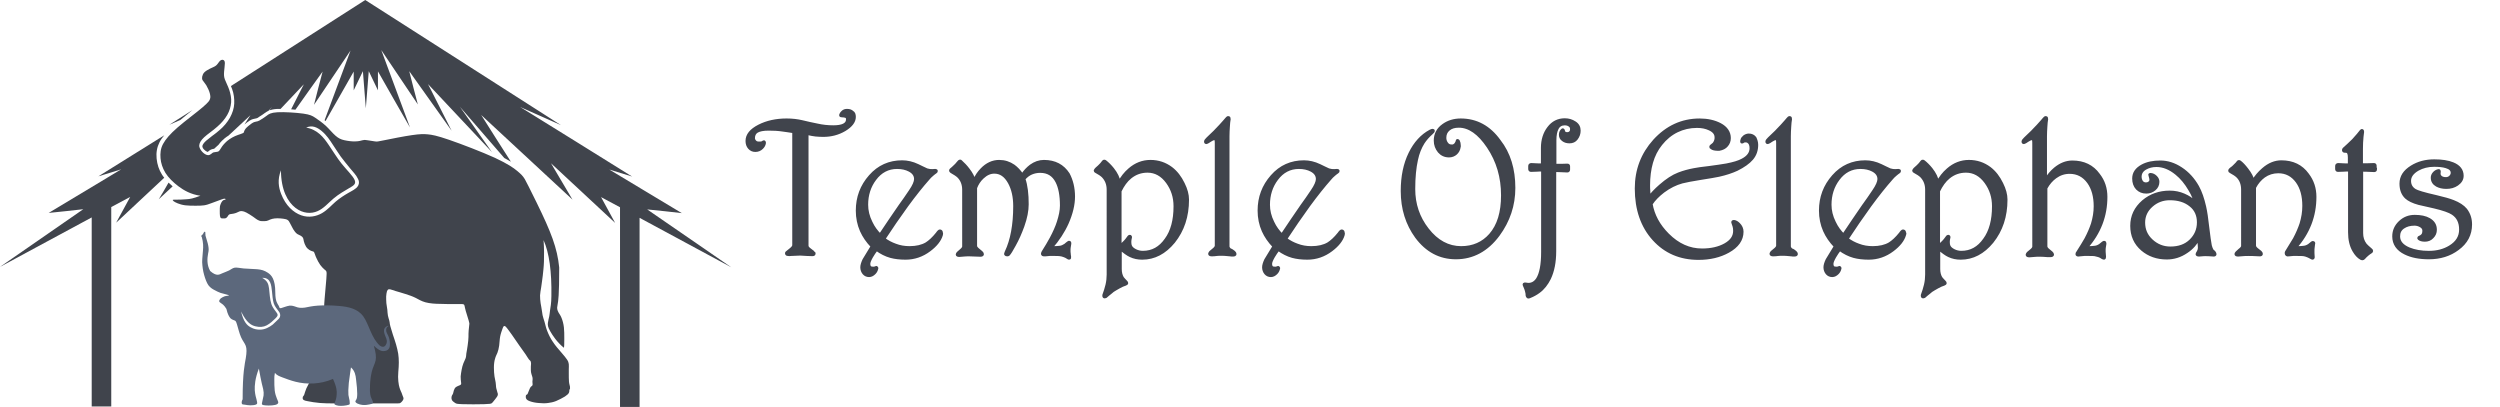 <?xml version="1.0" encoding="utf-8"?>
<!-- Generator: Adobe Illustrator 26.5.0, SVG Export Plug-In . SVG Version: 6.00 Build 0)  -->
<svg version="1.2" baseProfile="tiny" id="Texto" xmlns="http://www.w3.org/2000/svg" xmlns:xlink="http://www.w3.org/1999/xlink"
	 x="0px" y="0px" viewBox="0 0 1278.6 208.1" overflow="visible" xml:space="preserve">
<path fill="#40444C" d="M291.5,197.7c-0.1-0.7-0.4-1.3-0.5-2.5c-0.1-1.1-0.1-2.8-0.1-3.9s0-1.7,0-2.5s0.1-1.8,0-2.6
	s-0.3-1.4-0.9-2.3c-0.6-0.9-1.5-2-2.8-3.5s-3.1-3.5-4.4-5.5c-1.4-2-2.3-4-3-5.8s-0.9-3.2-1.3-4.5s-0.8-2.4-1-3.4
	c-0.2-0.9-0.2-1.7-0.4-2.6c-0.1-1-0.4-2.2-0.6-3.5s-0.3-2.7-0.3-4c0.1-1.3,0.3-2.6,0.6-4.3s0.5-3.9,0.8-5.9c0.2-2.1,0.5-4.1,0.6-7.1
	s0.1-7-0.2-11c2.9,6.5,4.2,16.1,4,28.6c0,3.7-0.5,6-0.7,7.4s-0.2,2.1-0.4,3c-0.2,1-0.6,2.3-0.7,3.4c-0.1,1.1,0,2.1,1.2,4.2
	c1.2,2.1,3.3,5.4,6.9,8.4c0.3,0.2,0.3-2.3,0.3-4.5s0-4.1-0.2-5.9s-0.7-3.6-1.2-4.8c-0.5-1.3-1.1-2-1.5-2.7s-0.6-1.3-0.7-1.8
	s-0.1-0.9,0.2-2.5c0.3-1.6,0.8-4.3,0.8-18.8c-1-10-4.1-18-11.6-33.3c-3.8-7.6-5-10.2-6-11.9c-1.1-1.8-2-2.6-3.9-4.2
	s-4.8-3.6-11.4-6.7c-6.6-3-17-7-23.4-9.2s-8.8-2.6-10.9-2.8c-2.1-0.2-4-0.2-8.1,0.4c-4.2,0.6-10.7,1.9-14.1,2.6
	c-3.4,0.7-3.8,0.8-4.9,0.6s-2.8-0.4-3.9-0.6c-1.1-0.2-1.5-0.2-2.3,0s-2,0.6-3.7,0.6c-1.7,0.1-3.9-0.2-5.7-0.6s-3-1-4.5-2.3
	s-3.2-3.4-5-5.1c-1.9-1.7-3.9-3.1-5.4-4.1s-2.6-1.6-6.1-2.1c-3.6-0.5-9.7-0.9-13.2-0.7s-4.5,1-5.4,1.7s-2,1.4-2.8,1.9
	s-1.2,0.8-1.9,1s-1.6,0.3-2.2,0.6s-0.9,0.5-1.9,1.3s-2.6,1.9-3,3.8c-0.3,0.6-2.5,1-4.5,1.9s-3.9,2.2-5.1,3.5c-1.3,1.3-2,2.5-2.5,3.3
	s-0.8,1.1-1.4,1.2s-1.4,0.2-1.9,0.3s-0.9,0.5-1.4,0.9c-0.5,0.3-1,0.7-1.8,0.5c-0.8-0.1-1.9-0.8-2.7-1.7s-1.6-2.1-1.5-3.3
	s0.8-2.5,2.5-4.1s4.5-3.4,6.7-5.4c2.2-1.9,3.9-3.9,5.1-6s1.8-4.2,2-6.4s-0.3-4.5-1-6.6c-0.7-2-1.7-3.8-2.2-5.2s-0.5-2.4-0.4-3.9
	c0.1-1.4,0.4-3.3,0.4-4.4s-0.4-1.4-0.7-1.6c-0.4-0.2-0.8-0.2-1.2,0c-0.4,0.2-0.8,0.5-1.1,1c-0.4,0.5-0.8,1.2-1.5,1.8s-1.9,1-3.1,1.6
	s-2.2,1.2-2.9,1.9c-0.7,0.7-0.9,1.5-1.1,2.2c-0.1,0.7-0.1,1.2,0.2,1.8c0.4,0.6,1.1,1.4,1.9,2.6c0.7,1.2,1.5,2.9,1.8,4.1
	s0.4,2.1,0.1,2.9c-0.2,0.8-0.7,1.6-3.7,4.2s-9,7-12.9,10.4c-3.9,3.4-6.1,6-7.4,8.4s-1.5,4.8-1.3,7.3s1,5,2.5,7.5
	c1.5,2.4,3.9,4.8,6.7,6.9s6.3,4.1,11.2,4.8c-3.7,1.4-5.3,1.7-7.2,1.8c-1.9,0.2-4,0.2-5.2,0.2s-1.6,0-1.7,0.1s0,0.4,0.4,0.7
	c0.4,0.3,1.1,0.7,2.1,1.1s2.3,0.8,3.9,1s3.5,0.2,5.2,0.2s3.1,0,4.4-0.2s2.4-0.6,4-1.2s3.4-1.3,4.6-1.7c1.1-0.4,1.5-0.5,1.8-0.5
	s0.5,0.1,0.6,0.2s-0.1,0.2-0.3,0.3c-0.2,0.1-0.6,0.2-0.9,0.3c-0.3,0.2-0.6,0.5-0.9,1s-0.6,1.2-0.8,2c-0.1,0.8-0.1,1.6-0.1,2.5
	s0,1.9,0.1,2.5s0.2,0.9,0.5,1.1c0.2,0.2,0.5,0.2,0.9,0.2c0.3,0,0.7,0,1.1,0c0.3-0.1,0.6-0.1,0.9-0.4c0.3-0.2,0.5-0.6,0.7-0.9
	s0.3-0.5,0.6-0.7s0.6-0.2,1.3-0.3s1.4-0.2,2.2-0.5s1.3-0.6,1.8-0.8s1-0.2,1.5-0.1s1.1,0.2,2,0.7s2.3,1.3,3.4,2.1
	c1.1,0.8,2.1,1.6,2.9,1.9c0.8,0.4,1.5,0.4,2.1,0.4s1.3,0,1.9-0.1s1.1-0.4,1.8-0.7c0.7-0.3,1.5-0.5,2.4-0.6s2-0.1,3,0s2,0.2,2.7,0.4
	s1.2,0.5,1.6,1.1c0.4,0.6,0.9,1.7,1.4,2.6c0.5,1,1,1.9,1.5,2.5c0.5,0.7,0.9,1.1,1.4,1.4c0.6,0.3,1.3,0.6,1.8,0.9s0.9,0.7,1.1,1.1
	c0.2,0.4,0.2,0.9,0.4,1.7c0.2,0.8,0.6,1.9,1.1,2.7s1.1,1.3,1.7,1.7c0.6,0.4,1.2,0.6,1.6,0.7s0.6,0.1,0.9,0.6s0.5,1.6,1.1,2.8
	c0.5,1.2,1.3,2.6,2,3.6s1.4,1.6,1.9,2.1s1,0.7,1.2,1.2s0.2,1.3,0,3.9c-0.2,2.6-0.6,7-0.9,10.3s-0.2,5.4-0.5,8s-0.9,5.8-1.2,8.3
	s-0.3,4.4-0.8,6.1c-0.5,1.7-1.4,3.4-2,5.2s-0.9,3.9-1.1,5.8c-0.2,2-0.2,3.8-0.3,5.1s-0.5,1.8-1.2,3s-1.6,2.8-2.2,4.1
	c-0.6,1.4-0.9,2.6-1.1,3.2s-0.6,0.8-0.7,1.1s-0.1,0.6-0.1,0.9c0.1,0.3,0.2,0.6,0.6,0.8s0.7,0.4,2.1,0.6c1.4,0.3,3.8,0.7,6.2,0.9
	s4.9,0.2,6.7,0.2s2.9-0.1,3.7-0.2c0.8-0.1,1.3-0.3,1.7-0.4c0.4-0.1,0.6-0.3,0.9-0.5s0.4-0.5,0.5-0.9s0.1-0.9-0.1-1.3s-0.4-1-1.1-2.6
	c0-1.2,0.3-3,0.5-4.3s0.4-2.2,0.6-3.4s0.4-2.7,0.7-4.4c0.4-1.6,0.9-3.4,1.7-5.2c0.8-1.7,1.8-3.4,2.4-4.6c0.6-1.1,1-1.7,1.2-2
	c0.2-0.4,0.4-0.5,0.6-0.5c0.2,0,0.4,0.1,0.5,0.3s0.1,0.4,0.3,1.1c0.2,0.6,0.5,1.6,0.9,2.5s0.6,1.7,0.8,2.3s0.2,1.2,0.2,1.7
	s0,1.1,0.4,2s1.2,2.3,1.6,3.3s0.6,1.7,0.7,2.7c0.1,1,0.1,2.4,0,3.6s-0.2,2.2-0.3,2.9s-0.2,1.1-0.5,1.6c-0.3,0.4-0.7,0.9-1.1,1.2
	c-0.4,0.4-0.7,0.7-0.8,1s-0.1,0.6-0.2,1c0,0.4-0.1,0.9-0.1,1.4c0,0.4,0.1,0.8,0.3,1.1s0.5,0.4,1.1,0.5s1.8,0.1,3.3,0.1s3.5,0,5.7,0
	s4.7,0,6.1,0s1.7,0,2.1-0.2c0.3-0.2,0.7-0.5,1-0.9s0.5-0.7,0.6-1s0.1-0.6,0-0.9s-0.2-0.6-0.4-1c-0.1-0.4-0.3-0.9-0.5-1.4
	s-0.5-1-0.7-1.6s-0.5-1.3-0.7-2.4s-0.4-2.6-0.4-4.2s0.2-3.4,0.3-5s0.1-3.1,0-4.6s-0.3-2.9-0.7-4.5s-0.8-3.2-1.4-4.9s-1.2-3.6-1.6-5
	c-0.4-1.4-0.7-2.2-0.8-2.9s-0.1-1.2-0.3-1.9s-0.5-1.5-0.7-2.5s-0.2-1.9-0.3-3s-0.4-2.2-0.5-3.4s-0.1-2.4-0.1-3.4
	c0.1-1.1,0.2-2,0.4-2.6s0.5-0.9,0.7-1s0.6-0.1,1.1,0s1.2,0.4,2.5,0.8s3.2,0.9,5,1.5c1.9,0.6,3.7,1.2,5.3,2s2.9,1.7,5.1,2.3
	s5.1,0.8,7.6,0.8c2.5,0.1,4.6,0.1,6.3,0.1s3.2,0,4,0s1.2,0,1.5,0.1s0.5,0.3,0.6,0.8c0.1,0.4,0.2,1.2,0.6,2.6s1.1,3.6,1.5,4.9
	s0.4,1.6,0.3,2.2c-0.1,0.7-0.2,1.8-0.3,2.9c-0.1,1.1-0.1,2.1-0.1,3.3s-0.2,2.6-0.4,4.2s-0.5,3.2-0.7,4.3c-0.1,1.1-0.1,1.7-0.4,2.5
	s-0.7,1.5-1.1,2.5s-0.7,2.2-0.9,3.3s-0.4,2.3-0.5,3.4c0,1.1,0.1,2.2,0.2,2.9c0.1,0.7,0.1,0.9,0,1.1c-0.1,0.2-0.2,0.3-0.6,0.5
	s-1.1,0.4-1.6,0.7s-0.9,0.6-1.1,1.1c-0.3,0.5-0.5,1.2-0.6,1.7s-0.2,0.9-0.4,1.2s-0.3,0.4-0.4,0.7c-0.1,0.3-0.2,0.6-0.2,1
	s0,0.8,0.3,1.3s1,1,1.6,1.4s1,0.5,3.8,0.6s8.1,0.1,11,0s3.5-0.2,3.9-0.5s0.6-0.6,1-1.1s1-1.2,1.4-1.8c0.4-0.5,0.6-0.9,0.7-1.3
	c0.1-0.4,0-0.8-0.2-1.3c-0.2-0.6-0.4-1.3-0.6-2.2s-0.1-1.9-0.3-2.9s-0.4-1.9-0.6-3.1c-0.2-1.3-0.3-2.9-0.3-4.6
	c0-1.6,0.2-3.3,0.6-4.5c0.3-1.2,0.8-2,1.2-3s0.7-2.3,0.9-3.7s0.2-3,0.5-4.6s0.9-3.1,1.2-4s0.5-1.2,0.7-1.3s0.4-0.1,0.6,0
	s0.4,0.3,1,1c0.5,0.7,1.4,1.8,2.5,3.4s2.5,3.7,3.8,5.5s2.4,3.3,3.2,4.5s1.3,2.1,1.7,2.6c0.4,0.5,0.8,0.7,0.9,1s0.2,0.7,0.2,1.2
	s-0.1,1-0.1,1.5s0,1.2,0,1.8s0.1,1.4,0.3,2c0.2,0.6,0.4,1.2,0.5,1.6s0.1,0.8,0.1,1.1c0,0.4-0.1,0.7-0.1,1.2s0.1,1,0.1,1.4
	s-0.1,0.6-0.4,0.8s-0.6,0.4-1,1.2s-0.8,2.1-1.1,2.7c-0.3,0.6-0.5,0.5-0.7,0.6s-0.3,0.6-0.3,0.9c0,0.4,0,0.8,0.3,1.2
	c0.2,0.4,0.7,0.8,1.8,1.2c1.1,0.4,2.8,0.8,4.5,0.9c1.7,0.2,3.4,0.2,4.8,0s2.6-0.4,4.1-1s3.3-1.6,4.5-2.3c1.2-0.8,1.7-1.3,2-1.8
	c0.3-0.6,0.3-1.1,0.3-1.7C291.6,199.1,291.6,198.4,291.5,197.7z M183.2,94.9c-0.6,1.1-1.4,1.6-2.3,2.2s-1.8,1-2.8,1.6
	c-2.1,1.2-4.4,2.7-6.4,4.4c-2.1,1.8-4.1,4.2-7,5.9c-2.9,1.7-6.8,2.5-10.7,1.1s-7.9-4.9-10.2-10.9c-1.3-3.3-2-7.3-0.1-12.1
	c0,10.1,3.5,16.2,7.4,19.2s8.1,3.1,11.3,1.7s5.4-4.1,8.1-6.4s5.9-4.1,8.1-5.4c2.3-1.3,3.6-2.1,2.8-4.1s-4.1-5.2-6.6-8.3
	s-4.2-6.1-6.7-9.7c-2.5-3.7-5.7-8-11.9-8.9l0.3,0.1c3.2-1.5,5.8-0.1,7.9,1.6c2.7,2.2,4.4,4.9,5.9,7.2c1.5,2.2,2.7,4.2,4,6
	c1.4,1.9,3,3.8,4.6,5.8s3.3,3.6,4.1,5.4C183.7,92.4,183.8,93.8,183.2,94.9z"/>
<path fill="#5C687C" d="M199.2,173.7c-0.3-1.5-0.9-2.5-1.3-3.3s-0.4-1.3-0.4-1.8s0.2-0.9,0.4-1.2s0.5-0.4,0.6-0.5s0.2-0.2,0.2-0.2
	s0-0.1-0.3-0.1c-3.3,1.4-1.8,4-0.8,6.6c0.2,0.7,0.4,1.3,0.1,2.4c-0.4,1.1-1.3,2.6-3.4,1.2c-4.4-3.9-5.6-11-8.5-15s-7.8-4.9-12.1-5.3
	c-4.3-0.4-8.1-0.4-11.1-0.2c-2.9,0.2-5,0.7-6.6,1c-1.6,0.2-2.6,0.2-3.8-0.1c-1.1-0.3-2.4-1-4-0.9c-1.6,0.2-3.6,1.1-4.5,1.3
	s-0.7-0.4-1.2-1.3s-1.7-2-1.7-6.7c0-6.9-2-8.9-3.8-10.1s-3.3-1.6-5.4-1.8c-2.1-0.2-4.9-0.2-7-0.4s-3.5-0.6-4.6-0.4
	c-1.1,0.2-1.8,0.9-2.8,1.4s-2.2,0.9-3.6,1.5s-2.8,1.7-6.1-1.2c-1.8-3.1-1.5-6.6-1.1-8.7s0.8-2.9-1.3-9.4c-0.1-1.1-0.1-1.6-0.1-1.8
	c-0.1-0.2-0.2-0.2-0.3-0.2s-0.2,0.1-0.4,0.3c-0.1,0.2-0.3,0.6-0.5,0.9s-0.5,0.5-0.7,0.7s-0.3,0.4,0.1,0.8c0.8,2.8,0.8,5,0.6,7
	c-0.1,2-0.4,3.8-0.4,5.9c0.1,2.1,0.4,4.4,1,6.5s1.3,4,2.2,5.3c1,1.3,2.2,2,3.2,2.5s1.8,1,3,1.4s2.9,0.7,3.7,1
	c0.8,0.2,0.6,0.4,0.3,0.4c-0.4,0.1-1,0.1-1.8,0.3c-0.7,0.2-1.5,0.7-2.1,1.1c-0.5,0.5-0.8,1-0.8,1.4s0.4,0.7,1,1.1
	c0.6,0.4,1.5,0.9,2.7,2.9c0.6,2.7,1.4,4,2.1,4.8c0.8,0.7,1.6,0.9,2.1,1.1c0.5,0.2,0.7,0.4,1.2,2s1.2,4.6,2.1,6.6s1.9,3,2.4,4.4
	s0.5,3.3,0,6.3s-1.6,7-1.6,21c-0.5,0.9-0.5,1.5-0.5,1.9c0.1,0.4,0.2,0.6,0.4,0.7c0.3,0.1,0.8,0.1,1.4,0.2s1.5,0.3,2.6,0.3
	c1.1,0,2.5-0.1,3.1-0.5c0.6-0.3,0.4-0.8,0.4-1.1c-0.1-0.4-0.1-0.6-0.3-1.4c-0.2-0.8-0.7-2.2-0.9-4.7c-0.1-2.4,0.1-5.9,2.1-11.1
	c1.3,7.4,1.9,9.2,2.2,10.5c0.3,1.4,0.3,2.2,0.2,3.3c-0.2,1.1-0.5,2.5-0.7,3.3s-0.2,1-0.1,1.2c0.1,0.2,0.2,0.2,0.8,0.4
	c0.6,0.1,1.5,0.2,2.6,0.2s2.4-0.1,3.3-0.3s1.5-0.6,1.6-1.1s-0.3-1.2-0.7-2.2s-0.9-2.4-1.1-4.1c-0.2-1.7-0.2-3.8-0.2-5.8
	c0-1,0-1.9,0.3-3.2c1,1.3,2.3,1.7,3.8,2.3c3.8,1.4,9,3.6,16.3,3.1c2.9-0.2,6.1-0.8,9.6-2.3c2,4.3,2,6.4,1.9,7.8
	c-0.1,1.9-0.4,2.6-0.6,3.3c-0.2,0.6-0.5,1.1-0.6,1.4c-0.1,0.3,0.1,0.5,0.4,0.7c0.4,0.2,1,0.4,1.7,0.5s1.7,0.1,2.7,0s2-0.3,2.6-0.5
	c0.5-0.2,0.5-0.4,0.5-0.7s0-0.7-0.1-1.4s-0.4-1.6-0.6-2.9c-0.1-1.3-0.1-3,0.2-6.2c0.4-3.2,1.1-8,1.1-7.9c2,1.8,2.4,4,2.6,6.1
	c0.4,3,0.6,5.7,0.6,7.4s-0.2,2.4-0.4,2.8s-0.4,0.6-0.5,0.9c-0.1,0.3-0.1,0.7,1,1.3c1.8,0.8,3.3,0.8,4.5,0.7s2.1-0.4,2.6-0.5
	s0.8-0.3,0.8-0.6c0.1-0.3,0-0.8-0.4-1.6s-1-1.8-1.1-4.4s0.2-6.9,0.9-9.7s1.6-4.1,2-5.9s0.1-4.1-0.9-7.6c3,2.9,4.5,2.9,5.7,2.7
	c1.1-0.2,1.9-0.7,2.3-1.8C199.5,177,199.5,175.1,199.2,173.7z M143.2,162c-0.3,0.9-0.9,1.3-1.5,1.9c-0.6,0.6-1.3,1.3-2.2,2.1
	c-1.8,1.4-4.1,2.6-6.5,2.6c-1.5,0-3-0.2-4.8-1.2c-1.9-1-3.7-2.9-4.9-8.1c2.9,5.9,5.3,7.1,7.4,7.6s4,0.4,5.7-0.5s3.3-2.4,4.3-3.4
	s1.6-1.6,1.1-2.6s-2.2-2.5-3-4.9s-0.9-5.6-1.2-8s-0.9-3.9-3.5-5.4c2.4-0.1,3.5,1,4.1,2.4s0.7,2.8,0.9,4.5c0.2,2.1,0.4,4.5,0.9,6.1
	c0.6,1.8,1.8,3,2.6,4.2C143.2,160,143.5,161.1,143.2,162z"/>
<g>
	<path fill="#40444C" d="M92.3,61.3c1.7-1.4,3.4-2.8,5-4.1c0.4-0.3,0.8-0.6,1.1-0.9c-3.9,2.5-7.9,5-11.8,7.5
		C88.6,63,90.5,62.1,92.3,61.3z"/>
	<path fill="#40444C" d="M331,107.1c5.9,0.6,11.8,1.2,17.7,1.9c-12.4-7.4-24.7-14.9-37.1-22.3c3.9,1.2,7.8,2.4,11.7,3.6
		c-19.1-11.9-38.2-23.8-57.3-35.6c7,3.1,13.9,6.2,20.9,9.3c-33.4-21.3-66.8-42.7-100.1-64c-22.9,14.7-45.8,29.3-68.7,44
		c0.2,0.5,0.4,1,0.6,1.5c0.9,2.4,1.2,5,1.1,7.4c-0.1,2.5-0.9,4.9-2.2,7.3c-1.3,2.3-3.1,4.5-5.5,6.5c-1.2,1-2.4,2-3.7,2.9
		c-1.2,0.9-2.2,1.7-3,2.4c-1.2,1.1-1.8,2-1.9,2.7c0,0.6,0.3,1.3,1,1.9c0.7,0.7,1.4,1,1.7,1.1l0,0c0,0,0.1,0,0.3-0.2l0.2-0.2
		c0.4-0.3,0.9-0.8,1.8-1c0.3-0.1,0.7-0.2,1-0.2c0.8-0.7,1.5-1.4,2.3-2.1c0.4-0.6,1-1.3,1.7-2c1-1,2.1-1.9,3.3-2.6
		c3.8-3.5,7.6-7,11.3-10.5c-1,1.6-2.1,3.2-3.1,4.8c0.4-0.4,0.9-0.7,1.2-1l0.6-0.4c0.7-0.5,1.2-0.9,2-1.2c0.5-0.2,1-0.3,1.5-0.4
		c0.3-0.1,0.6-0.1,0.9-0.2c0.4-0.1,0.8-0.3,1.4-0.8c1-0.6,1.9-1.2,2.7-1.8l0.1-0.1c0.6-0.4,1.2-0.8,2-1.2c0.6-0.7,1.1-1.3,1.7-2
		c-0.4,0.6-0.9,1.2-1.3,1.8c1-0.3,2.2-0.6,4-0.7c0.5,0,1.1,0,1.7,0c4-4.2,7.9-8.4,11.9-12.6c-2.2,4.3-4.3,8.5-6.5,12.8
		c0.7,0.1,1.5,0.1,2.2,0.2c4.6-6.5,9.2-13,13.9-19.5c-1.5,5.7-3,11.3-4.4,17c6.2-9.3,12.5-18.6,18.7-27.8
		c-4.4,11.9-8.9,23.8-13.3,35.7c0.2,0.1,0.4,0.3,0.5,0.4c4.8-8.4,9.6-16.8,14.4-25.3c0,3.2,0,6.4,0,9.6c1.6-3.3,3.1-6.5,4.7-9.8
		c0.5,6.3,1,12.7,1.5,19c0.5-6.3,1-12.7,1.5-19c1.6,3.3,3.1,6.5,4.7,9.8c0-3.2,0-6.4,0-9.7c5.4,9.6,10.9,19.1,16.4,28.7
		c-4.9-13.2-9.8-26.4-14.7-39.6c6.2,9.3,12.5,18.6,18.7,27.8c-1.5-5.7-3-11.3-4.4-17c7.2,10.2,14.4,20.3,21.7,30.5
		c-4-8-8.1-16-12.1-23.9c10.9,11.6,21.8,23.2,32.7,34.8c-5.5-7.7-10.9-15.5-16.4-23.2c7.6,8.8,15.2,17.5,22.7,26.2
		c1.3,0.7,2.4,1.3,3.4,1.9c-5.1-8-10.2-15.9-15.2-23.9c15.6,14.4,31.1,28.8,46.7,43.3c-3.7-6.2-7.3-12.4-11-18.6
		c10.9,10.2,21.9,20.3,32.8,30.5c-2.4-4.4-4.8-8.8-7.2-13.2c3.2,1.7,6.5,3.5,9.7,5.2c0,34,0,68,0,102.1c1.7,0,3.3,0,5,0h5v-96.7
		c15.6,8.4,31.3,16.9,46.9,25.3C359.4,126.7,345.2,116.9,331,107.1z"/>
	<path fill="#40444C" d="M84,90.9c-0.4-0.5-0.8-1-1.1-1.5c-1.6-2.5-2.5-5.3-2.8-8.3c-0.3-3.1,0.2-5.8,1.5-8.4
		c0.6-1.2,1.4-2.3,2.4-3.5c-11.2,7-22.5,14-33.7,21c3.9-1.2,7.8-2.4,11.7-3.6c-12.4,7.4-24.7,14.9-37.1,22.3
		c5.9-0.6,11.8-1.2,17.7-1.9c-14.2,9.8-28.4,19.7-42.6,29.5c15.6-8.4,31.3-16.9,46.9-25.3v96.7h5h5v-102c3.2-1.7,6.5-3.5,9.7-5.2
		c-2.4,4.4-4.8,8.8-7.2,13.2C67.6,106.2,75.8,98.6,84,90.9z"/>
	<path fill="#40444C" d="M81.2,101.9c2.4-2.2,4.7-4.4,7.1-6.6c-0.7-0.6-1.4-1.3-2.1-1.9C84.6,96.3,82.9,99.1,81.2,101.9z"/>
</g>
<g>
	<path fill="#40444C" stroke="#40434C" stroke-width="1.417" stroke-miterlimit="10" d="M437,59.8c0,2.4-1.7,4.6-5,6.6
		c-3.4,2-7,2.9-11,2.9c-1.5,0-2.7-0.1-3.9-0.2c-1.1-0.1-2.5-0.4-4.3-0.8v57.4c0,0.6,0.5,1.3,1.5,2c1.3,1,2,1.5,2,1.6
		c0.1,0.1,0.1,0.2,0.1,0.3c0,0.1,0,0.2,0,0.2c0,0.3-0.3,0.5-0.9,0.5c-0.3,0-1.3,0-2.9-0.1s-2.7-0.2-3.3-0.2c-1,0-2.6,0.1-4.7,0.2
		c-0.8,0.1-1.3,0.1-1.6,0c-0.5,0-0.8-0.2-0.8-0.6c0-0.2,0-0.3,0.1-0.4c0.1-0.1,0.8-0.7,2.1-1.7c1-0.8,1.5-1.5,1.5-2.1V67.4
		c-2.3-0.4-4.1-0.6-5.4-0.8c-2.5-0.4-5-0.5-7.4-0.5c-2.7,0-4.7,0.4-5.9,1.1c-1.2,0.7-1.8,1.9-1.8,3.5c0,0.5,0.2,1,0.6,1.5
		c0.4,0.5,0.8,0.7,1.2,0.8c0.4,0.1,0.8,0.1,1.1,0.1c0.5,0,1,0,1.3-0.1c0.3-0.1,0.5-0.2,0.7-0.4c0.3-0.2,0.5-0.2,0.6,0
		c0.1,0.2,0.2,0.4,0.1,0.7c-0.2,0.9-0.6,1.6-1.3,2.3c-0.9,0.9-2,1.4-3.4,1.4c-1.3,0-2.3-0.5-3.1-1.4c-0.8-0.9-1.2-2.1-1.2-3.5
		c0-3.1,2.1-5.6,6.2-7.7s8.9-3.1,14.1-3.1c2.8,0,5.5,0.3,8,0.9c2.5,0.6,5.1,1.2,7.7,1.7c2.6,0.6,5.4,0.9,8.2,0.9
		c2.3,0,4.1-0.3,5.3-0.9c1.2-0.6,1.9-1.5,1.9-2.8c0-0.8-0.2-1.3-0.8-1.5c-0.5-0.2-1.2-0.3-2-0.3c-0.5,0-0.7-0.1-0.7-0.3
		c0-0.1,0-0.3,0.1-0.5c0.2-0.5,0.6-1,1.1-1.4c0.6-0.5,1.3-0.7,2.1-0.7c1.2,0,2.1,0.3,2.7,0.9C436.7,57.7,437,58.6,437,59.8z"/>
	<path fill="#40444C" stroke="#40434C" stroke-width="1.417" stroke-miterlimit="10" d="M481.5,120.2c-0.8,2.7-2.9,5.3-6.1,7.7
		c-3.7,2.8-7.8,4.2-12.3,4.2c-2.8,0-5.4-0.3-7.6-0.9c-2.5-0.7-4.9-1.9-7.2-3.6c-0.9,1.1-1.7,2.4-2.5,3.7c-0.9,1.6-1.4,2.8-1.4,3.6
		c0,0.9,0.2,1.5,0.7,1.9c0.3,0.2,0.9,0.3,1.6,0.3c0.2,0,0.5,0,0.7-0.1c0.2-0.1,0.4-0.1,0.6-0.2c0.1-0.1,0.2-0.1,0.3,0
		c0.2,0.1,0.3,0.4,0.1,0.8c-0.2,0.8-0.6,1.5-1.2,2.1c-0.8,0.8-1.7,1.3-2.7,1.3c-1.1,0-2-0.4-2.7-1.2c-0.7-0.8-1.1-1.9-1.1-3.1
		c0-1,0.4-2.3,1.1-3.8c0.2-0.4,1.6-2.7,4.2-6.9c-2.4-2.5-4.2-5.1-5.5-8c-1.4-3.2-2.1-6.6-2.1-10.3c0-6.8,2.2-12.6,6.6-17.6
		s9.9-7.4,16.4-7.4c2.6,0,5.3,0.6,8,1.9c1.5,0.7,3,1.5,4.6,2.2c0.3,0.1,0.7,0.2,1.3,0.3c0.5,0.1,1.1,0.1,1.6,0.1l1.5-0.1
		c0.4,0,0.5,0.1,0.5,0.4c0,0.2-0.1,0.4-0.3,0.5c-0.5,0.3-1.1,0.8-1.7,1.3c-0.8,0.7-1.6,1.4-2.2,2.2c-3.1,3.5-6.8,8.1-10.9,13.7
		c-4.1,5.7-8,11.3-11.7,17c1.9,1.4,3.8,2.4,5.8,3.1c2.3,0.9,4.7,1.3,7.3,1.3c3.5,0,6.4-0.7,8.6-2c1.6-1,3.5-2.7,5.5-5.2
		c0.2-0.3,0.4-0.6,0.7-0.9c0.3-0.3,0.5-0.5,0.9-0.4c0.4,0.1,0.6,0.4,0.6,0.9C481.7,119.3,481.6,119.8,481.5,120.2z M468.2,91.6
		c0-1.9-1-3.4-3.1-4.5c-1.7-0.9-3.8-1.4-6.3-1.4c-4.6,0-8.4,2-11.3,5.9c-2.8,3.7-4.2,8.1-4.2,13.1c0,3,0.7,6,2.2,9
		c1.2,2.6,2.8,4.7,4.6,6.5c2.2-3.3,3.9-5.8,5.1-7.6c2-2.9,3.6-5.3,5-7.3c1.8-2.5,3.6-5,5.3-7.6C467.3,95.1,468.2,93,468.2,91.6z"/>
	<path fill="#40444C" stroke="#40434C" stroke-width="1.417" stroke-miterlimit="10" d="M549.1,100.5c0,4.2-1.1,8.7-3.2,13.5
		c-2,4.5-4.8,8.7-8.2,12.6c0.1,0,0.3,0,0.5,0c0.2,0,0.6,0,1,0c1,0,2-0.1,2.9-0.2c0.9-0.1,1.8-0.5,2.7-1.1c0.5-0.4,1-0.9,1.6-1.3
		c0.2-0.2,0.4-0.2,0.6-0.1c0.2,0.1,0.2,0.4,0.2,0.7c-0.1,0.6-0.2,1.3-0.3,1.9c-0.1,0.6-0.1,1.1-0.1,1.4c0,0.7,0,1.3,0.1,1.8
		c0,0.5,0.1,1,0.2,1.6c0.1,0.5,0,0.8-0.3,0.8c-0.2,0-0.5-0.1-0.7-0.3c-0.6-0.4-1.3-0.8-2-1c-0.7-0.3-1.4-0.4-2.1-0.5
		c-0.6-0.1-1.6-0.1-3-0.1c-0.9,0-1.7,0-2.2,0c-0.5,0-1.3,0.1-2.2,0.2c-0.1,0-0.2,0-0.3,0c-0.2,0-0.3,0-0.3,0c-0.6,0-0.9-0.2-0.9-0.6
		c0-0.2,0.1-0.5,0.3-0.9c1.6-2.5,3-4.9,4.2-7.1c1.6-3,2.8-5.7,3.6-8.2c1-3.1,1.6-5.9,1.6-8.4c0-5.3-0.8-9.4-2.3-12.3
		c-1.8-3.5-4.6-5.2-8.5-5.2c-1.6,0-3.1,0.3-4.5,0.9c-1.4,0.6-2.7,1.6-3.8,2.9c0.6,1.6,1,3.5,1.3,5.8c0.3,2.3,0.4,4.7,0.4,7.2
		c0,3.2-0.7,6.9-2.2,11.1c-1.2,3.3-2.6,6.6-4.4,9.8c-1.4,2.6-2.4,4.2-3,4.8c-0.1,0.1-0.3,0.2-0.6,0.2c-0.5,0-0.8-0.1-0.9-0.3
		c-0.1-0.1-0.1-0.3,0-0.5c0.2-0.5,0.3-0.7,0.3-0.8c2.8-5.9,4.3-13.7,4.3-23.4c0-4.7-0.9-8.7-2.7-12c-2-3.6-4.5-5.3-7.7-5.3
		c-2.1,0-4.1,0.9-6,2.7c-1.6,1.5-2.7,3.2-3.5,5.3v29.7c0,0.5,0.4,1.1,1.1,1.7c0.6,0.5,1.2,1,1.8,1.5c0.4,0.4,0.6,0.7,0.6,1
		c0,0.4-0.4,0.6-1.1,0.6c-0.4,0-1.3,0-2.8-0.1c-1.5-0.1-2.4-0.1-2.7-0.1c-1.2,0-2.1,0-2.8,0.1s-1.6,0.1-2.5,0.2
		c-0.7,0-1.1-0.2-1.1-0.5c0-0.3,0.2-0.6,0.5-0.9c0.8-0.7,1.4-1.2,1.7-1.5c0.7-0.6,1.1-1.2,1.1-1.8V97c0-2.7-0.9-5-2.6-6.7
		c-0.6-0.6-1.9-1.5-3.7-2.5c-0.3-0.2-0.4-0.4-0.4-0.6c0-0.2,0.1-0.3,0.3-0.5c0.5-0.4,1.3-1.1,2.2-2c0.5-0.5,0.9-0.9,1.1-1.2
		c0.3-0.3,0.5-0.6,0.7-0.8s0.4-0.4,0.6-0.4c0.2,0,0.3,0.1,0.5,0.3c1.2,1.1,2.5,2.4,3.7,4c1.7,2.2,2.7,4.1,3,5.8
		c1.1-2.4,2.4-4.3,3.9-5.8c2.6-2.7,5.6-4.1,8.9-4.1c2.8,0,5.2,0.8,7.4,2.3c1.5,1.1,3,2.6,4.4,4.7c1.3-1.9,2.8-3.5,4.4-4.7
		c2.1-1.5,4.3-2.3,6.7-2.3c5.6,0,9.7,2.2,12.5,6.5C548.1,92.2,549.1,96.1,549.1,100.5z"/>
	<path fill="#40444C" stroke="#40434C" stroke-width="1.417" stroke-miterlimit="10" d="M607.4,102.1c0,8.6-2.4,15.7-7.1,21.6
		c-4.6,5.6-10,8.4-16.1,8.4c-2.2,0-4.2-0.4-6.1-1.3c-1.5-0.7-3.1-1.9-5.1-3.6v10.4c0,1.8,0.4,3.3,1.1,4.5c0.4,0.5,1,1.2,1.8,2
		c0.3,0.3,0.4,0.5,0.4,0.7c0,0.2-0.2,0.4-0.7,0.6c-0.5,0.2-1,0.4-1.6,0.6c-1,0.5-2.2,1.1-3.5,1.9c-0.9,0.5-1.8,1.1-2.5,1.8
		c-0.8,0.6-1.6,1.3-2.4,2c-0.3,0.1-0.5,0.2-0.7,0.2c-0.3,0-0.5-0.3-0.4-1c0.6-1.7,1.2-3.4,1.6-5.2c0.4-1.7,0.6-3.5,0.6-5.3V97
		c0-2.8-0.9-5-2.6-6.8c-0.7-0.7-2-1.6-3.7-2.5c-0.2-0.1-0.3-0.2-0.3-0.4c0-0.1,0-0.2,0.1-0.3c0.1-0.1,0.1-0.2,0.2-0.3
		c0.2-0.2,0.4-0.5,0.8-0.8c0.5-0.5,1-0.8,1.3-1.2c0.5-0.5,0.9-0.9,1.1-1.2s0.5-0.6,0.7-0.9c0.1-0.2,0.3-0.2,0.5-0.2
		c0.2,0,0.3,0,0.4,0.1c1.3,1,2.6,2.3,3.9,3.9c1.9,2.4,3,4.7,3.3,6.9c1.3-2.5,3-4.7,5.2-6.6c3.2-2.8,6.8-4.2,10.8-4.2
		c4,0,7.5,1.2,10.6,3.5c2.6,2,4.6,4.6,6.2,7.9C606.7,96.9,607.4,99.6,607.4,102.1z M600.9,105.5c0-4.7-1.3-8.7-3.9-12.3
		c-2.7-3.7-6.1-5.6-10.1-5.6c-3.3,0-6.2,1-8.8,3.1c-2.1,1.7-3.8,4.1-5.2,7v28.2l1.9-1.8c0.5-0.5,1-1,1.3-1.4
		c0.3-0.4,0.7-0.9,1.2-1.6c0.2-0.2,0.3-0.3,0.5-0.3c0.4,0,0.5,0.3,0.4,0.8c0,0.1-0.1,0.4-0.2,0.9c-0.1,0.6-0.1,1-0.1,1.4
		c0,0.8,0.1,1.5,0.4,2.1c0.4,0.8,1.2,1.5,2.4,2.1c1.2,0.6,2.5,0.9,3.8,0.9c4.9,0,8.8-2.2,11.8-6.5
		C599.4,118.3,600.9,112.6,600.9,105.5z"/>
	<path fill="#40444C" stroke="#40434C" stroke-width="1.417" stroke-miterlimit="10" d="M631.1,128.9c0.4,0.4,0.6,0.7,0.6,1
		c0,0.4-0.4,0.6-1.1,0.6c-0.6,0-1.1,0-1.5-0.1c-2-0.2-3.3-0.3-4-0.3c-1.2,0-2.1,0-2.8,0.1c-0.7,0.1-1.6,0.2-2.5,0.2
		c-0.8,0-1.2-0.2-1.2-0.6c0-0.2,0.2-0.5,0.5-0.9c0.8-0.7,1.4-1.2,1.8-1.5c0.7-0.6,1.1-1.2,1.1-1.8V73.9c0-0.9,0-1.7-0.1-2.2
		c-0.1-0.5-0.5-0.8-1.2-0.7c-0.4,0.1-1,0.4-1.8,0.9c-0.8,0.6-1.4,0.9-1.7,1c-0.5,0.2-0.7,0-0.7-0.5c0-0.2,0.1-0.4,0.3-0.7
		s1.1-1.2,2.7-2.7c1.3-1.2,2.3-2.2,3-3c1.1-1.1,2.3-2.4,3.6-3.9c0.9-1.1,1.5-1.7,1.7-1.9c0.1-0.1,0.2-0.1,0.3-0.1c0.1,0,0.2,0,0.2,0
		c0.3,0,0.4,0.3,0.4,0.8c-0.2,1-0.3,2.3-0.4,3.9c-0.1,1.5-0.2,3.2-0.2,4.9v56.3c0,0.5,0.3,1.1,1,1.7
		C629.9,127.9,630.4,128.4,631.1,128.9z"/>
	<path fill="#40444C" stroke="#40434C" stroke-width="1.417" stroke-miterlimit="10" d="M687,120.2c-0.8,2.7-2.9,5.3-6.1,7.7
		c-3.7,2.8-7.8,4.2-12.3,4.2c-2.8,0-5.4-0.3-7.6-0.9c-2.5-0.7-4.9-1.9-7.2-3.6c-0.9,1.1-1.7,2.4-2.5,3.7c-0.9,1.6-1.4,2.8-1.4,3.6
		c0,0.9,0.2,1.5,0.7,1.9c0.3,0.2,0.9,0.3,1.6,0.3c0.2,0,0.5,0,0.7-0.1c0.2-0.1,0.4-0.1,0.6-0.2c0.1-0.1,0.2-0.1,0.3,0
		c0.2,0.1,0.3,0.4,0.1,0.8c-0.2,0.8-0.6,1.5-1.2,2.1c-0.8,0.8-1.7,1.3-2.7,1.3c-1.1,0-2-0.4-2.7-1.2c-0.7-0.8-1.1-1.9-1.1-3.1
		c0-1,0.4-2.3,1.1-3.8c0.2-0.4,1.6-2.7,4.2-6.9c-2.4-2.5-4.2-5.1-5.5-8c-1.4-3.2-2.1-6.6-2.1-10.3c0-6.8,2.2-12.6,6.6-17.6
		s9.9-7.4,16.4-7.4c2.6,0,5.3,0.6,8,1.9c1.5,0.7,3,1.5,4.6,2.2c0.3,0.1,0.7,0.2,1.3,0.3c0.5,0.1,1.1,0.1,1.6,0.1l1.5-0.1
		c0.4,0,0.5,0.1,0.5,0.4c0,0.2-0.1,0.4-0.3,0.5c-0.5,0.3-1.1,0.8-1.7,1.3c-0.8,0.7-1.6,1.4-2.2,2.2c-3.1,3.5-6.8,8.1-10.9,13.7
		c-4.1,5.7-8,11.3-11.7,17c1.9,1.4,3.8,2.4,5.8,3.1c2.3,0.9,4.7,1.3,7.3,1.3c3.5,0,6.4-0.7,8.6-2c1.6-1,3.5-2.7,5.5-5.2
		c0.2-0.3,0.4-0.6,0.7-0.9c0.3-0.3,0.5-0.5,0.9-0.4c0.4,0.1,0.6,0.4,0.6,0.9C687.2,119.3,687.1,119.8,687,120.2z M673.7,91.6
		c0-1.9-1-3.4-3.1-4.5c-1.7-0.9-3.8-1.4-6.3-1.4c-4.6,0-8.4,2-11.3,5.9c-2.8,3.7-4.2,8.1-4.2,13.1c0,3,0.7,6,2.2,9
		c1.2,2.6,2.8,4.7,4.6,6.5c2.2-3.3,3.9-5.8,5.1-7.6c2-2.9,3.6-5.3,5-7.3c1.8-2.5,3.6-5,5.3-7.6C672.8,95.1,673.7,93,673.7,91.6z"/>
	<path fill="#40444C" stroke="#40434C" stroke-width="1.417" stroke-miterlimit="10" d="M774.3,96.1c0,8.9-2.7,16.9-8,24.1
		c-5.8,7.8-13.1,11.7-21.7,11.7c-8.2,0-14.9-3.6-20.2-10.7c-4.8-6.6-7.3-14.4-7.3-23.5c0-7.4,1.3-13.8,4-19.3
		c2.6-5.3,6.1-9.1,10.4-11.4c0.6-0.3,1-0.4,1.2-0.4c0.3,0,0.4,0.1,0.4,0.3c0,0.3-0.3,0.7-0.9,1.2c-1.8,1.6-3.2,3.2-4.3,4.9
		c-1.5,2.4-2.7,5.3-3.4,8.7c-0.9,4-1.4,9-1.4,15c0,7.7,2.3,14.6,7,20.6c4.8,6.2,10.6,9.3,17.2,9.3c6.1,0,11.1-2.2,14.9-6.5
		c4.2-4.8,6.2-11.5,6.2-20.2c0-9.3-2.4-17.5-7.3-24.8c-4.7-7-9.7-10.5-15-10.5c-2.2,0-3.9,0.5-5.2,1.6c-1.3,1.1-1.9,2.5-1.9,4.3
		c0,1,0.3,2,0.9,2.8c0.6,0.9,1.4,1.3,2.4,1.3c0.2,0,0.5,0,0.7,0c0.3,0,0.6-0.2,0.9-0.4c0.3-0.2,0.6-0.5,0.7-0.7s0.3-0.5,0.4-0.7
		s0.2-0.5,0.2-0.7c0-0.2,0.1-0.3,0.2-0.3c0.2,0,0.3,0.1,0.5,0.3c0.3,0.6,0.5,1.4,0.5,2.3c0,0.2,0,0.3,0,0.5
		c-0.1,0.2-0.1,0.4-0.1,0.5c-0.2,1.2-0.8,2.3-1.7,3.1s-2.1,1.3-3.5,1.3c-2.1,0-3.8-0.8-5.1-2.3c-1.3-1.6-2-3.4-2-5.6
		c0-3.3,1.4-5.9,4.2-7.9c2.5-1.8,5.5-2.7,8.9-2.7c8,0,14.6,3.6,19.7,10.7C771.9,78.5,774.3,86.6,774.3,96.1z"/>
	<path fill="#40444C" stroke="#40434C" stroke-width="1.417" stroke-miterlimit="10" d="M807.7,66.8c0,1.6-0.5,2.9-1.4,4.1
		c-0.9,1.2-2.1,1.7-3.6,1.7c-1.3,0-2.4-0.3-3.3-1c-1-0.7-1.4-1.6-1.4-2.7c0-1.1,0.4-1.9,1.1-2.5c0.1-0.1,0.2-0.1,0.3,0
		c0.2,0.1,0.3,0.3,0.3,0.6c0,0.3,0.2,0.6,0.4,0.8c0.3,0.4,0.8,0.5,1.4,0.5c0.2,0,0.3,0,0.4,0c0.5-0.1,1-0.3,1.3-0.7
		c0.4-0.4,0.5-0.9,0.5-1.6c0-0.8-0.3-1.4-1-1.9c-0.7-0.5-1.5-0.7-2.4-0.7c-1.7,0-3,0.7-3.8,2.2c-0.8,1.4-1.2,3.5-1.2,6.1v12.8
		c1.1,0,2.1,0,3.1,0c1,0,2.1-0.1,3.2-0.1c0.5,0,0.7,0.2,0.7,0.7v1.6c0,0.5-0.2,0.8-0.7,0.8c-0.2,0-1,0-2.4-0.1
		c-1.4-0.1-2.8-0.1-4-0.1v41.2c0,5.5-0.9,10.1-2.7,13.9c-1.4,2.8-3.2,5.2-5.6,6.9c-1.2,0.9-2.8,1.8-4.8,2.6c-0.3,0.1-0.5,0.1-0.7,0
		c-0.2-0.1-0.3-0.4-0.4-0.7c0-0.4-0.1-0.7-0.1-1.2c-0.1-0.5-0.2-0.9-0.3-1.3c-0.2-0.7-0.4-1.3-0.6-1.7c-0.2-0.4-0.3-0.8-0.5-1.2
		c-0.1-0.2-0.1-0.4,0-0.5s0.3-0.1,0.6-0.1c0.5,0.1,1,0.1,1.5,0.2c2,0,3.5-0.9,4.7-2.7c1.7-2.7,2.6-7.3,2.6-13.8V87c-1,0-2,0-3,0.1
		c-0.9,0-1.9,0.1-2.9,0.1c-0.5,0-0.7-0.3-0.7-0.8v-1.5c0-0.5,0.3-0.8,0.9-0.8c0.2,0,0.9,0,2.1,0.1s2.4,0.1,3.5,0.1v-8.7
		c0-4,1.1-7.5,3.2-10.2c2.1-2.8,4.9-4.2,8.3-4.2c1.9,0,3.6,0.5,5.1,1.5C807,63.7,807.7,65.1,807.7,66.8z"/>
	<path fill="#40444C" stroke="#40434C" stroke-width="1.417" stroke-miterlimit="10" d="M898.5,74.1c0,2.7-0.8,5.1-2.5,7.1
		c-1.7,2-4.3,3.8-7.7,5.5c-2.6,1.2-5.6,2.2-9.2,3c-1.8,0.4-4.9,0.9-9.3,1.6c-4.4,0.7-7.5,1.3-9.5,1.8c-3.3,0.9-6.5,2.5-9.6,4.8
		c-2.6,2-4.7,4.1-6.2,6.4c1,5.8,3.8,11,8.5,15.7c5.2,5.2,11,7.8,17.5,7.8c4.6,0,8.6-0.9,11.8-2.7c3.2-1.8,4.8-4.1,4.8-7
		c0-0.9-0.1-1.8-0.3-2.4c-0.2-0.7-0.4-1.3-0.6-1.8c-0.1-0.2-0.1-0.4,0-0.5c0.1-0.1,0.3-0.2,0.6-0.2c0.9,0.1,1.7,0.6,2.5,1.4
		c1.1,1.1,1.7,2.4,1.7,3.9c0,4.1-2.4,7.5-7.1,10.1c-4.3,2.4-9.4,3.6-15.2,3.6c-9.4,0-17-3.3-22.9-9.8c-6-6.6-9-15.3-9-26
		c0-9.5,3.1-17.6,9.3-24.5c6.4-7,14.1-10.6,23.2-10.6c4,0,7.5,0.8,10.4,2.3c3.2,1.7,4.8,4.1,4.8,7c0,1.5-0.5,2.8-1.4,3.8
		c-0.9,1.1-2.2,1.7-3.8,2c-0.1,0-0.3,0-0.5,0c-0.3,0-0.4,0-0.5,0c-0.6,0-1.2-0.1-1.7-0.2c-0.5-0.1-0.9-0.3-1.3-0.6
		c-0.3-0.1-0.4-0.3-0.4-0.5c0-0.2,0.1-0.4,0.4-0.6c0.6-0.5,1.1-0.8,1.3-1.1c0.5-0.7,0.9-1.5,1-2.6c0-0.1,0-0.2,0-0.3
		c0-0.2,0-0.3,0-0.3c0-1.8-1.1-3.2-3.3-4.2c-1.9-0.9-4-1.3-6.4-1.3c-3.7,0-7.1,0.8-10.2,2.3c-3.1,1.5-5.9,3.8-8.2,6.7
		c-2.2,2.7-3.8,5.9-4.8,9.4c-1,3.5-1.5,7.4-1.5,11.7c0,0.8,0,1.8,0.1,2.7c0,1,0.1,2.1,0.3,3.3c1.2-1.7,3-3.6,5.5-5.8
		c3.3-2.9,6.5-5,9.4-6.1c2.6-1,5.2-1.7,7.9-2.2c1.5-0.3,4.1-0.7,7.8-1.1c3.6-0.5,6.6-0.9,8.8-1.3c3.6-0.7,6.3-1.5,8.1-2.5
		c2.9-1.5,4.4-3.5,4.4-6c0-1.7-0.5-2.8-1.5-3.4c-0.3-0.2-0.7-0.3-1.4-0.3c-0.4,0-0.7,0.1-0.9,0.2c-0.4,0.3-0.6,0.4-0.8,0.4
		c-0.2,0-0.2-0.2-0.2-0.5c0,0,0.1-0.3,0.2-0.8s0.5-1,1.2-1.6c0.7-0.5,1.5-0.8,2.3-0.8c1.4,0,2.4,0.5,3.2,1.5
		C898.1,71.6,898.5,72.7,898.5,74.1z"/>
	<path fill="#40444C" stroke="#40434C" stroke-width="1.417" stroke-miterlimit="10" d="M918.2,128.9c0.4,0.4,0.6,0.7,0.6,1
		c0,0.4-0.4,0.6-1.1,0.6c-0.6,0-1.1,0-1.5-0.1c-2-0.2-3.3-0.3-4-0.3c-1.2,0-2.1,0-2.8,0.1c-0.7,0.1-1.6,0.2-2.5,0.2
		c-0.8,0-1.2-0.2-1.2-0.6c0-0.2,0.2-0.5,0.5-0.9c0.8-0.7,1.4-1.2,1.8-1.5c0.7-0.6,1.1-1.2,1.1-1.8V73.9c0-0.9,0-1.7-0.1-2.2
		c-0.1-0.5-0.5-0.8-1.2-0.7c-0.4,0.1-1,0.4-1.8,0.9c-0.8,0.6-1.4,0.9-1.7,1c-0.5,0.2-0.7,0-0.7-0.5c0-0.2,0.1-0.4,0.3-0.7
		s1.1-1.2,2.7-2.7c1.3-1.2,2.3-2.2,3-3c1.1-1.1,2.3-2.4,3.6-3.9c0.9-1.1,1.5-1.7,1.7-1.9c0.1-0.1,0.2-0.1,0.3-0.1c0.1,0,0.2,0,0.2,0
		c0.3,0,0.4,0.3,0.4,0.8c-0.2,1-0.3,2.3-0.4,3.9c-0.1,1.5-0.2,3.2-0.2,4.9v56.3c0,0.5,0.3,1.1,1,1.7
		C917,127.9,917.6,128.4,918.2,128.9z"/>
	<path fill="#40444C" stroke="#40434C" stroke-width="1.417" stroke-miterlimit="10" d="M974.1,120.2c-0.8,2.7-2.9,5.3-6.1,7.7
		c-3.7,2.8-7.8,4.2-12.3,4.2c-2.8,0-5.4-0.3-7.6-0.9c-2.5-0.7-4.9-1.9-7.2-3.6c-0.9,1.1-1.7,2.4-2.5,3.7c-0.9,1.6-1.4,2.8-1.4,3.6
		c0,0.9,0.2,1.5,0.7,1.9c0.3,0.2,0.9,0.3,1.6,0.3c0.2,0,0.5,0,0.7-0.1c0.2-0.1,0.4-0.1,0.6-0.2c0.1-0.1,0.2-0.1,0.3,0
		c0.2,0.1,0.3,0.4,0.1,0.8c-0.2,0.8-0.6,1.5-1.2,2.1c-0.8,0.8-1.7,1.3-2.7,1.3c-1.1,0-2-0.4-2.7-1.2c-0.7-0.8-1.1-1.9-1.1-3.1
		c0-1,0.4-2.3,1.1-3.8c0.2-0.4,1.6-2.7,4.2-6.9c-2.4-2.5-4.2-5.1-5.5-8c-1.4-3.2-2.1-6.6-2.1-10.3c0-6.8,2.2-12.6,6.6-17.6
		s9.9-7.4,16.4-7.4c2.6,0,5.3,0.6,8,1.9c1.5,0.7,3,1.5,4.6,2.2c0.3,0.1,0.7,0.2,1.3,0.3c0.5,0.1,1.1,0.1,1.6,0.1l1.5-0.1
		c0.4,0,0.5,0.1,0.5,0.4c0,0.2-0.1,0.4-0.3,0.5c-0.5,0.3-1.1,0.8-1.7,1.3c-0.8,0.7-1.6,1.4-2.2,2.2c-3.1,3.5-6.8,8.1-10.9,13.7
		c-4.1,5.7-8,11.3-11.7,17c1.9,1.4,3.8,2.4,5.8,3.1c2.3,0.9,4.7,1.3,7.3,1.3c3.5,0,6.4-0.7,8.6-2c1.6-1,3.5-2.7,5.5-5.2
		c0.2-0.3,0.4-0.6,0.7-0.9c0.3-0.3,0.5-0.5,0.9-0.4c0.4,0.1,0.6,0.4,0.6,0.9C974.4,119.3,974.3,119.8,974.1,120.2z M960.9,91.6
		c0-1.9-1-3.4-3.1-4.5c-1.7-0.9-3.8-1.4-6.3-1.4c-4.6,0-8.4,2-11.3,5.9c-2.8,3.7-4.2,8.1-4.2,13.1c0,3,0.7,6,2.2,9
		c1.2,2.6,2.8,4.7,4.6,6.5c2.2-3.3,3.9-5.8,5.1-7.6c2-2.9,3.6-5.3,5-7.3c1.8-2.5,3.6-5,5.3-7.6C960,95.1,960.9,93,960.9,91.6z"/>
	<path fill="#40444C" stroke="#40434C" stroke-width="1.417" stroke-miterlimit="10" d="M1026,102.1c0,8.6-2.4,15.7-7.1,21.6
		c-4.6,5.6-10,8.4-16.1,8.4c-2.2,0-4.2-0.4-6.1-1.3c-1.5-0.7-3.1-1.9-5.1-3.6v10.4c0,1.8,0.4,3.3,1.1,4.5c0.4,0.5,1,1.2,1.8,2
		c0.3,0.3,0.4,0.5,0.4,0.7c0,0.2-0.2,0.4-0.7,0.6c-0.5,0.2-1,0.4-1.6,0.6c-1,0.5-2.2,1.1-3.5,1.9c-0.9,0.5-1.8,1.1-2.5,1.8
		c-0.8,0.6-1.6,1.3-2.4,2c-0.3,0.1-0.5,0.2-0.7,0.2c-0.3,0-0.5-0.3-0.4-1c0.6-1.7,1.2-3.4,1.6-5.2c0.4-1.7,0.6-3.5,0.6-5.3V97
		c0-2.8-0.9-5-2.6-6.8c-0.7-0.7-2-1.6-3.7-2.5c-0.2-0.1-0.3-0.2-0.3-0.4c0-0.1,0-0.2,0.1-0.3c0.1-0.1,0.1-0.2,0.2-0.3
		c0.2-0.2,0.4-0.5,0.8-0.8c0.5-0.5,1-0.8,1.3-1.2c0.5-0.5,0.9-0.9,1.1-1.2s0.5-0.6,0.7-0.9c0.1-0.2,0.3-0.2,0.5-0.2
		c0.2,0,0.3,0,0.4,0.1c1.3,1,2.6,2.3,3.9,3.9c1.9,2.4,3,4.7,3.3,6.9c1.3-2.5,3-4.7,5.2-6.6c3.2-2.8,6.8-4.2,10.8-4.2
		c4,0,7.5,1.2,10.6,3.5c2.6,2,4.6,4.6,6.2,7.9C1025.3,96.9,1026,99.6,1026,102.1z M1019.5,105.5c0-4.7-1.3-8.7-3.9-12.3
		c-2.7-3.7-6.1-5.6-10.1-5.6c-3.3,0-6.2,1-8.8,3.1c-2.1,1.7-3.8,4.1-5.2,7v28.2l1.9-1.8c0.5-0.5,1-1,1.3-1.4
		c0.3-0.4,0.7-0.9,1.2-1.6c0.2-0.2,0.3-0.3,0.5-0.3c0.4,0,0.5,0.3,0.4,0.8c0,0.1-0.1,0.4-0.2,0.9c-0.1,0.6-0.1,1-0.1,1.4
		c0,0.8,0.1,1.5,0.4,2.1c0.4,0.8,1.2,1.5,2.4,2.1c1.2,0.6,2.5,0.9,3.8,0.9c4.9,0,8.8-2.2,11.8-6.5
		C1018,118.3,1019.5,112.6,1019.5,105.5z"/>
	<path fill="#40444C" stroke="#40434C" stroke-width="1.417" stroke-miterlimit="10" d="M1077.1,100.7c0,4.8-0.8,9.4-2.5,13.8
		c-1.7,4.4-4.2,8.4-7.5,12.1c0.1,0,0.3,0,0.5,0c0.2,0,0.6,0,1,0c1,0,1.9-0.1,2.8-0.2c0.9-0.1,1.7-0.4,2.6-1c0.8-0.7,1.4-1.1,1.6-1.3
		c0.2-0.2,0.4-0.2,0.6-0.2c0.3,0,0.4,0.2,0.4,0.7c-0.1,0.6-0.2,1.3-0.3,1.9c-0.1,0.6-0.1,1.1-0.1,1.4c0,0.6,0,1.3,0.1,2.1
		s0.1,1.2,0.1,1.4c0,0.5-0.1,0.7-0.4,0.7c-0.1,0-0.3-0.1-0.6-0.2c-0.7-0.5-1.4-0.9-2.1-1.1c-0.7-0.2-1.4-0.4-2-0.5
		c-0.7-0.1-1.7-0.1-3.1-0.1c-0.9,0-1.7,0-2.2,0c-0.5,0-1.3,0.1-2.2,0.2c-0.4,0-0.7,0.1-0.9,0.1c-0.3,0-0.5-0.1-0.6-0.2
		c-0.1-0.2-0.2-0.4-0.1-0.6c0.1-0.2,0.2-0.5,0.4-0.7c1.7-2.7,3.1-4.9,4.1-6.7c1.5-2.8,2.6-5.4,3.4-7.8c0.9-3,1.4-6,1.4-9
		c0-5-1.1-9.1-3.4-12.3c-2.4-3.3-5.6-5-9.6-5c-2.7,0-5.1,0.8-7.3,2.4c-1.9,1.4-3.5,3.2-4.8,5.6v29.8c0,0.5,0.3,1.1,1,1.7
		c0.6,0.5,1.2,1,1.8,1.5c0.4,0.4,0.6,0.7,0.6,1c0,0.4-0.4,0.6-1.1,0.6c-0.6,0-1.1,0-1.5,0c-2-0.2-3.3-0.2-4-0.2
		c-1.2,0-2.1,0-2.8,0.1s-1.6,0.1-2.5,0.2c-0.8,0-1.2-0.2-1.2-0.6c0-0.2,0.2-0.5,0.5-0.9c0.8-0.7,1.4-1.2,1.8-1.5
		c0.7-0.6,1.1-1.2,1.1-1.8V73.9c0-0.9,0-1.7-0.1-2.2c-0.1-0.5-0.5-0.8-1.2-0.7c-0.4,0.1-1,0.4-1.8,0.9c-0.8,0.6-1.4,0.9-1.7,1
		c-0.5,0.2-0.7,0-0.7-0.5c0-0.2,0.1-0.4,0.3-0.7s1.1-1.2,2.7-2.7c1.3-1.2,2.3-2.2,3-3c1.1-1.1,2.3-2.4,3.6-3.9
		c0.9-1.1,1.5-1.7,1.7-1.9c0.1-0.1,0.2-0.1,0.3-0.1c0.1,0,0.2,0,0.2,0c0.3,0,0.4,0.3,0.4,0.8c-0.2,1-0.3,2.3-0.4,3.9
		s-0.2,3.2-0.2,4.9v22.3c1.4-2.3,3-4.2,4.8-5.7c2.8-2.3,5.7-3.5,8.9-3.5c5.8,0,10.3,2.2,13.4,6.5
		C1075.9,92.6,1077.1,96.4,1077.1,100.7z"/>
	<path fill="#40444C" stroke="#40434C" stroke-width="1.417" stroke-miterlimit="10" d="M1132.6,129.2c0.2,0.4,0.3,0.6,0.3,0.8
		c0,0.3-0.2,0.5-0.7,0.5c-0.1,0-0.7,0-1.6-0.1c-0.9-0.1-1.8-0.1-2.7-0.1c-0.6,0-1.2,0-1.9,0.1c-0.7,0.1-1.1,0.1-1.3,0.1
		c-0.7,0-1.1-0.2-1.1-0.5c0-0.1,0.1-0.3,0.2-0.5c0.3-0.4,0.5-0.9,0.7-1.3c0.2-0.5,0.3-1,0.3-1.6l-0.3-4.7c-1.3,2.6-3.3,5-6.2,6.9
		c-3.2,2.2-6.6,3.2-10.1,3.2c-5,0-9.2-1.5-12.6-4.4c-3.6-3.1-5.4-7.1-5.4-12.1c0-5,2-9.1,5.9-12.5c3.8-3.2,8.3-4.8,13.6-4.8
		c2.6,0,5,0.5,7.3,1.5s4.1,2.2,5.4,3.6c0-1.4-0.8-3.5-2.5-6.3c-1.9-3.3-4.2-6.1-6.8-8.2c-3.3-2.7-6.7-4.1-10.2-4.1
		c-2.2,0-4,0.5-5.6,1.4c-1.8,1-2.7,2.5-2.7,4.3c0,1,0.3,1.9,0.8,2.6c0.5,0.7,1.3,1,2.2,1c0.6,0,1.2-0.2,1.7-0.6
		c0.5-0.4,0.7-0.9,0.7-1.5c0-0.4-0.1-0.8-0.2-1.2c-0.1-0.4-0.2-0.8-0.3-1.1c-0.1-0.2-0.1-0.4,0-0.4c0.1,0,0.3,0,0.6,0
		c0.9,0.1,1.7,0.5,2.5,1.3s1.1,1.6,1.1,2.5c0,1.5-0.6,2.8-1.8,3.8c-1.2,1-2.6,1.5-4.2,1.5c-1.9,0-3.4-0.6-4.7-1.9
		c-1.2-1.3-1.8-3-1.8-5.1c0-2.8,1.5-4.9,4.4-6.5c2.6-1.4,5.7-2,9.3-2c3.6,0,7.1,1.1,10.6,3.4c3.5,2.3,6.3,5.4,8.5,9.3
		c1.5,2.7,2.7,6.2,3.6,10.2c0.6,2.6,1.1,6.1,1.6,10.6c0.5,4.5,1,7.6,1.3,9.3c0.2,0.8,0.5,1.6,0.9,2.4
		C1132.1,128.5,1132.4,129,1132.6,129.2z M1124.3,113.7c0-3.6-1.3-6.6-4-8.7c-2.7-2.2-6.2-3.3-10.6-3.3c-3.6,0-6.7,1.2-9.3,3.5
		c-2.6,2.3-4,5.2-4,8.6c0,3.7,1.3,6.7,4,9.2c2.7,2.5,5.9,3.8,9.6,3.8c4.3,0,7.7-1.2,10.3-3.7S1124.3,117.5,1124.3,113.7z"/>
	<path fill="#40444C" stroke="#40434C" stroke-width="1.417" stroke-miterlimit="10" d="M1184,100.7c0,4.8-0.8,9.4-2.5,13.8
		c-1.7,4.4-4.2,8.4-7.5,12.1c0.1,0,0.3,0,0.5,0c0.2,0,0.6,0,1,0c1,0,1.9-0.1,2.8-0.2c0.9-0.1,1.7-0.4,2.6-1c0.8-0.7,1.4-1.1,1.6-1.3
		c0.1-0.1,0.2-0.1,0.3-0.1c0.1,0,0.2,0,0.2,0c0.4,0,0.5,0.3,0.3,0.9c-0.1,0.5-0.1,1.1-0.2,1.7s-0.1,1.1-0.1,1.3c0,0.5,0,1,0,1.5
		c0,0.5,0.1,1.1,0.1,1.7c0.1,0.6,0,1-0.4,1c-0.2,0-0.3-0.1-0.5-0.2c-1-0.5-1.6-0.9-2-1c-0.7-0.3-1.4-0.5-2.1-0.6s-1.7-0.1-3.1-0.1
		c-0.9,0-1.7,0-2.2,0c-0.5,0-1.3,0.1-2.2,0.2c-0.9,0.2-1.4-0.1-1.4-0.9c0-0.2,0-0.4,0.1-0.6c1.7-2.7,3.1-5,4.1-6.7
		c1.5-2.8,2.6-5.4,3.4-7.8c0.9-3,1.4-6,1.4-9.1c0-5.1-1.1-9.2-3.4-12.4c-2.4-3.3-5.6-5-9.6-5c-2.7,0-5.2,0.8-7.3,2.3
		c-1.9,1.4-3.5,3.2-4.8,5.7v29.7c0,0.6,0.4,1.2,1.1,1.8c0.6,0.5,1.2,1,1.9,1.5c0.4,0.4,0.5,0.7,0.5,1c0,0.3-0.3,0.5-0.8,0.5
		c-0.2,0-0.9,0-2.2-0.1s-2.5-0.1-3.5-0.1c-1.2,0-2.2,0-2.9,0.1s-1.6,0.1-2.5,0.2c-0.8,0-1.2-0.2-1.2-0.5c0-0.2,0.1-0.5,0.4-0.8
		c0.3-0.3,0.8-0.8,1.4-1.3c1.1-0.8,1.6-1.5,1.6-2.1V97c0-2.7-0.8-5-2.5-6.7c-0.7-0.7-2-1.6-3.7-2.5c-0.3-0.1-0.4-0.3-0.4-0.5
		c0-0.2,0.1-0.4,0.3-0.6c0.4-0.4,0.8-0.7,1.1-0.9c0.3-0.2,0.7-0.6,1.1-1s0.8-0.8,1.1-1.1c0.3-0.3,0.5-0.6,0.7-0.9
		c0.1-0.2,0.3-0.2,0.5-0.2c0.2,0,0.3,0,0.4,0.1c1.2,0.9,2.4,2.2,3.7,3.9c1.8,2.3,2.8,4.3,3.1,6c1.4-2.3,3.1-4.3,5.2-6.1
		c3-2.6,6.1-3.8,9.3-3.8c5.8,0,10.3,2.2,13.4,6.5C1182.8,92.6,1184,96.4,1184,100.7z"/>
	<path fill="#40444C" stroke="#40434C" stroke-width="1.417" stroke-miterlimit="10" d="M1215,86.5c0,0.5-0.2,0.8-0.7,0.8
		c-0.2,0-1,0-2.4-0.1c-1.4-0.1-2.8-0.1-4-0.1v32.1c0,2.3,0.6,4.2,1.9,5.9c0.4,0.5,1.3,1.3,2.8,2.6c0.3,0.2,0.4,0.4,0.4,0.7
		c0,0.2-0.1,0.3-0.4,0.5c-0.3,0.2-0.5,0.4-0.9,0.6c-0.4,0.3-0.7,0.6-1,0.8c-0.9,0.8-1.5,1.4-1.7,1.7c-0.3,0.3-0.5,0.4-0.8,0.4
		c-0.2,0-0.5-0.1-0.7-0.2c-1.4-0.8-2.6-2.1-3.7-4c-1.5-2.6-2.2-5.7-2.2-9.4V87c-1,0-2,0-3,0.1c-0.9,0-1.9,0.1-2.9,0.1
		c-0.5,0-0.7-0.3-0.7-0.8v-1.5c0-0.5,0.3-0.8,0.9-0.8c0.2,0,0.9,0,2.1,0.1s2.4,0.1,3.5,0.1v-3.7c0-1.9-0.4-2.9-1.2-3.1
		c-0.5-0.1-0.9-0.1-1.1-0.1c-0.5,0-0.7-0.2-0.7-0.7c0-0.2,0.1-0.4,0.3-0.6c0.7-0.6,1.4-1.3,2.2-2c0.7-0.7,1.6-1.5,2.5-2.4
		c1-1.1,1.8-2,2.4-2.7c0.6-0.7,1.1-1.4,1.7-2.1c0.1-0.2,0.2-0.2,0.4-0.2c0.3,0,0.4,0.2,0.4,0.7c-0.1,0.8-0.2,1.7-0.3,2.5
		c-0.2,2-0.3,4.1-0.3,6.3v8c1.1,0,2.1,0,3.1,0c1,0,2.1-0.1,3.2-0.1c0.5,0,0.7,0.2,0.7,0.7V86.5z"/>
	<path fill="#40444C" stroke="#40434C" stroke-width="1.417" stroke-miterlimit="10" d="M1263.6,114.8c0,5.1-2.2,9.3-6.6,12.5
		c-4.1,3.1-9.1,4.6-14.8,4.6c-4.8,0-8.9-0.8-12.1-2.4c-3.9-1.9-5.9-4.8-5.9-8.6c0-2.9,1.1-5.3,3.2-7.3c2.1-2,4.6-3,7.6-3
		c3,0,5.5,0.5,7.4,1.6c2.2,1.3,3.2,3,3.2,5.3c0,1.5-0.5,2.7-1.6,3.8c-1,1.1-2.3,1.6-3.8,1.6c-1.4,0-2.4-0.3-3-0.8
		c-0.2-0.2-0.2-0.3-0.2-0.4c0-0.2,0.2-0.4,0.6-0.5c0.5-0.2,1-0.5,1.4-1c0.4-0.5,0.6-1.2,0.6-2.3c0-0.9-0.5-1.7-1.5-2.3
		c-1-0.6-2.1-0.9-3.2-0.9c-2.3,0-4.2,0.5-5.8,1.6s-2.3,2.6-2.3,4.6c0,2.7,1.7,4.8,5.2,6.3c2.9,1.2,6.3,1.8,10.2,1.8
		c4.1,0,7.7-0.9,10.8-2.8c3.6-2.2,5.4-5.1,5.4-8.8s-1.3-6.4-4-8.2c-1.6-1.1-4.8-2.2-9.4-3.3c-2.6-0.6-5.3-1.2-7.9-1.8
		c-3-0.8-5.2-1.9-6.5-3.1c-1.8-1.7-2.7-4-2.7-7.1c0-3.5,1.8-6.3,5.5-8.6c3.4-2.1,7.2-3.1,11.6-3.1c3.9,0,7.1,0.5,9.5,1.5
		c3.2,1.3,4.8,3.4,4.8,6.2c0,1.8-0.9,3.2-2.6,4.4c-1.6,1.1-3.4,1.6-5.5,1.6c-2,0-3.6-0.4-4.9-1.1c-1.6-0.9-2.4-2.2-2.4-3.9
		c0-0.9,0.3-1.6,0.9-2.3c0.6-0.7,1.3-1.1,2-1.3c0.3-0.1,0.5-0.1,0.5-0.1c0.2,0,0.3,0.2,0.3,0.5l-0.1,1c0,0.7,0.2,1.3,0.7,1.7
		c0.6,0.6,1.5,0.9,2.8,0.9c0.8,0,1.6-0.3,2.2-0.9c0.6-0.6,0.9-1.3,0.9-2c0-1.5-1-2.5-3.1-3.1c-1.6-0.5-3.6-0.7-6.1-0.7
		c-3.1,0-5.9,0.7-8.4,2.1c-2.7,1.6-4.1,3.5-4.1,5.8c0,2.1,0.9,3.7,2.7,4.8c1.1,0.7,4.7,1.8,10.9,3.2c3.8,0.9,6.7,1.7,8.7,2.5
		c2.8,1.1,5,2.5,6.4,4.2C1262.8,109.4,1263.6,111.9,1263.6,114.8z"/>
</g>
</svg>
